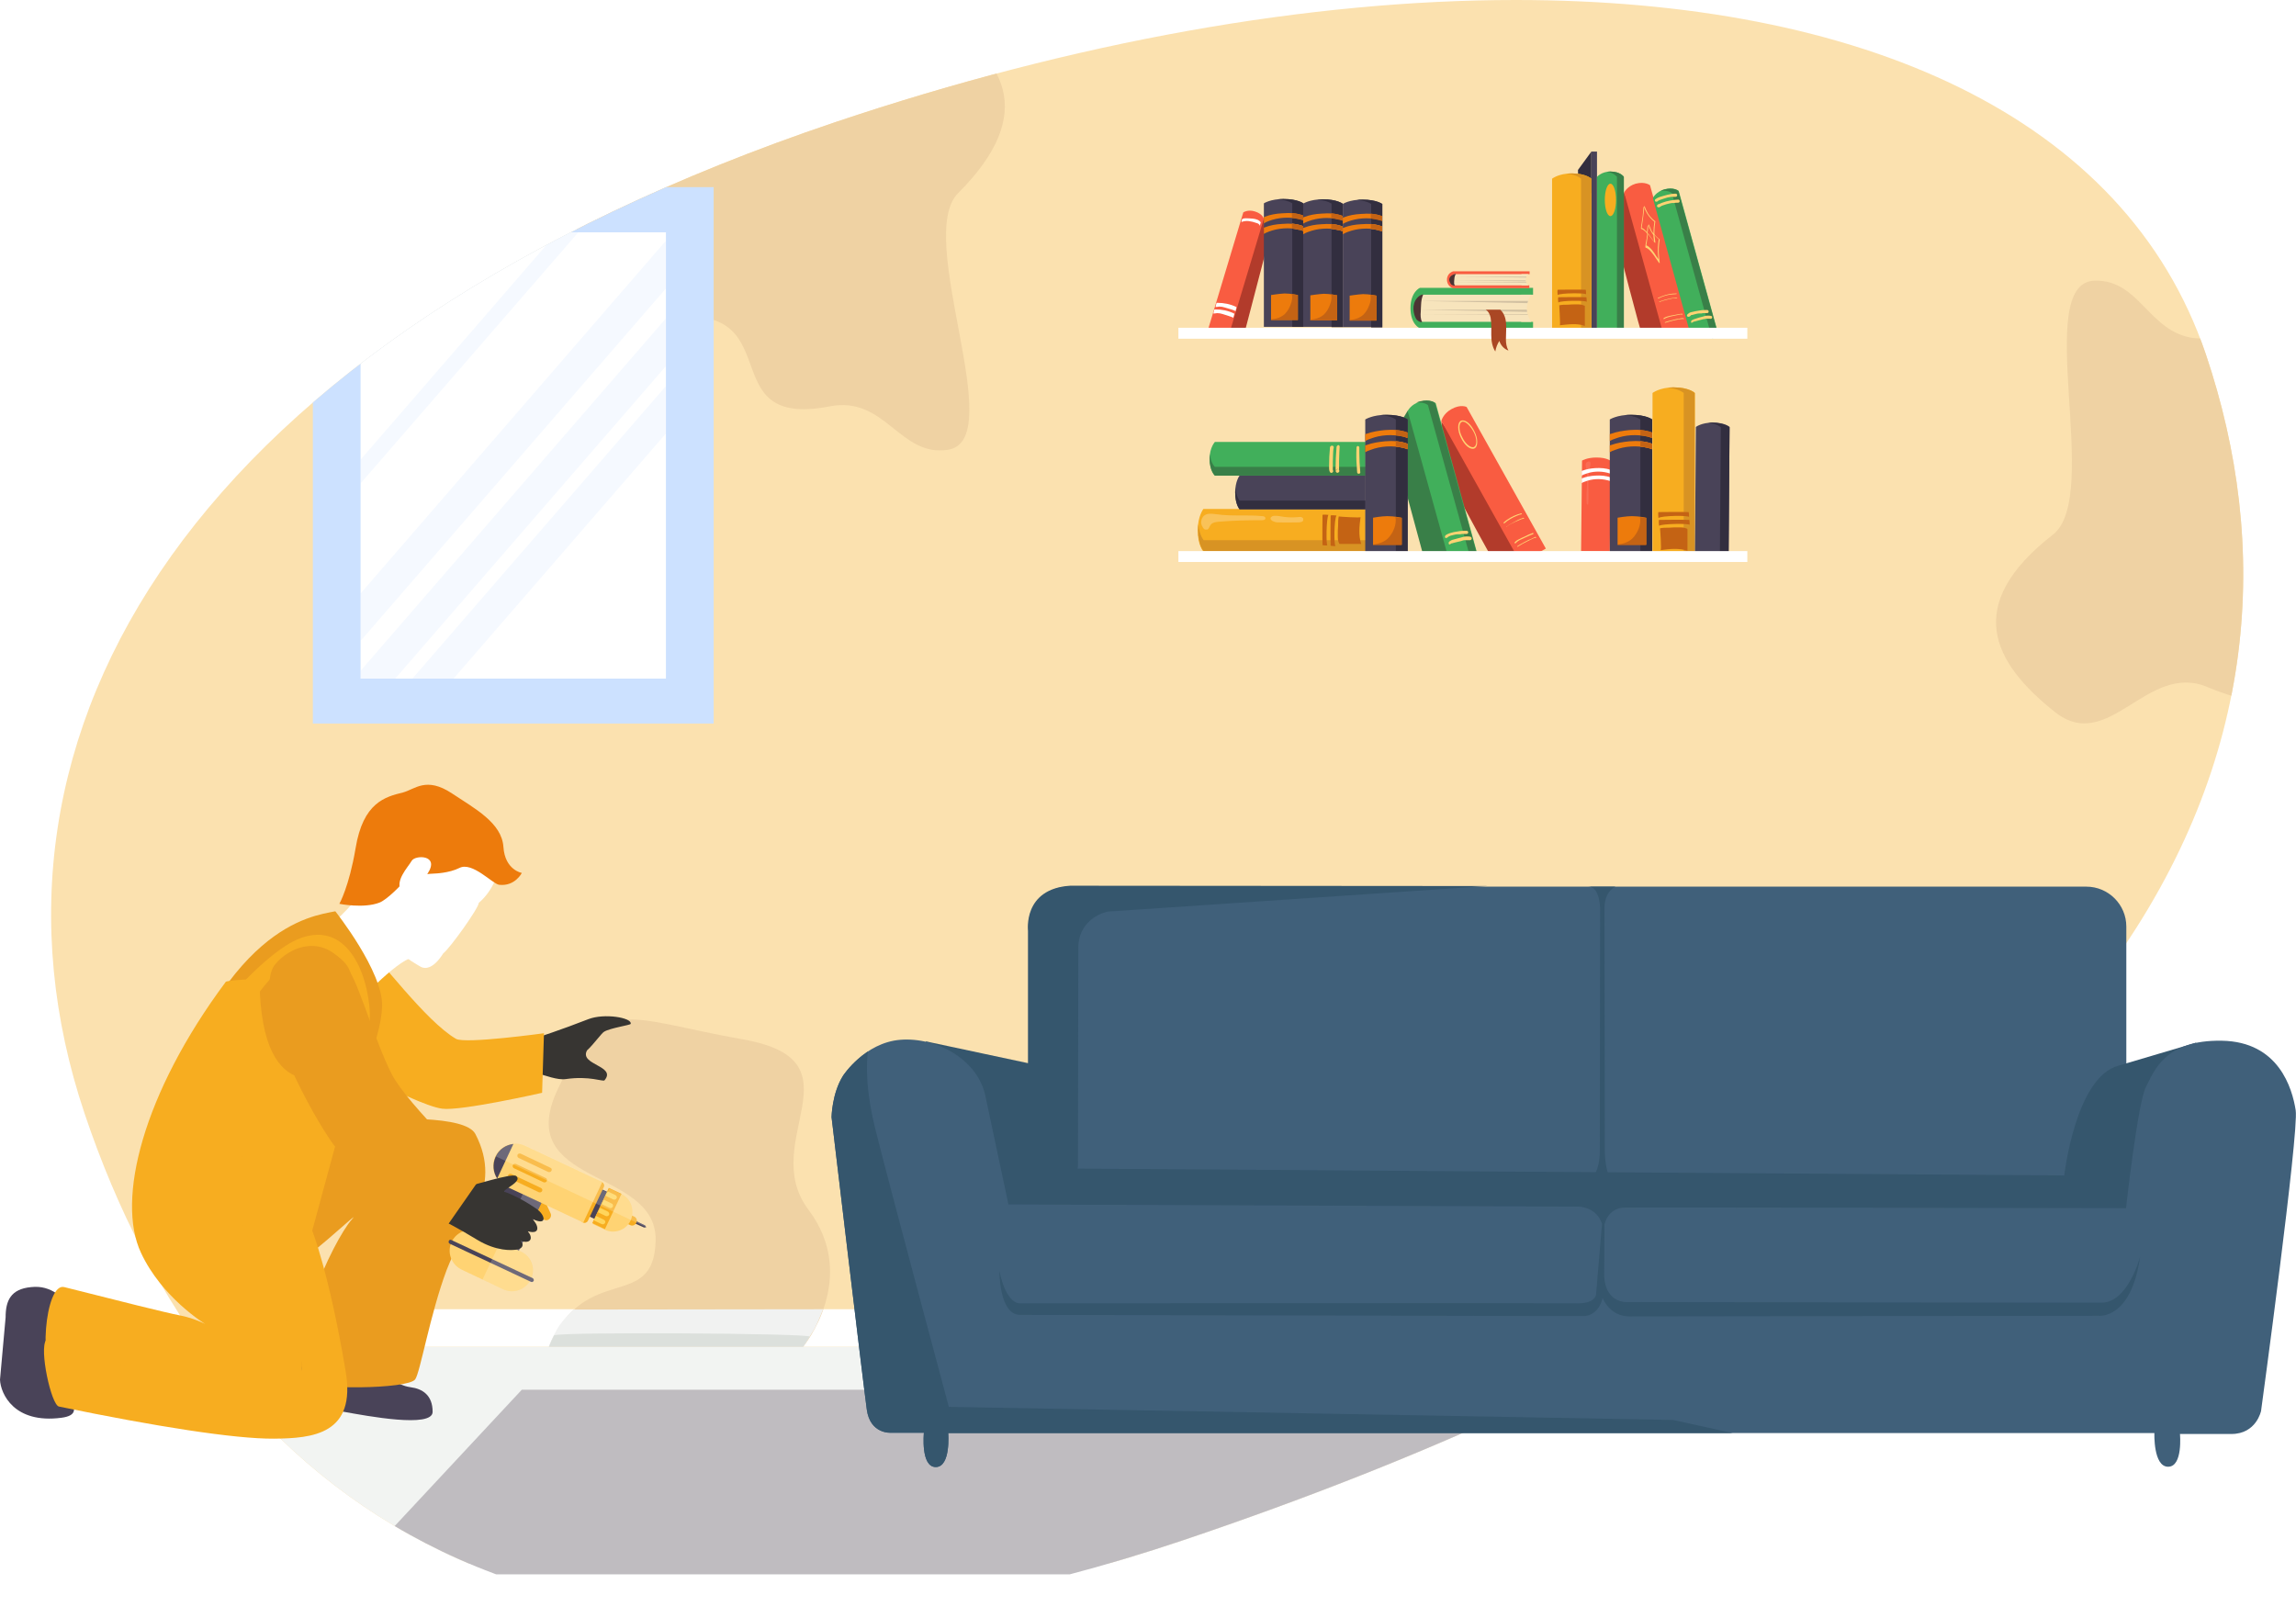 <?xml version="1.0" encoding="UTF-8"?> <svg xmlns="http://www.w3.org/2000/svg" xmlns:xlink="http://www.w3.org/1999/xlink" version="1.1" id="Calque_1" x="0px" y="0px" viewBox="0 0 736.1 518.9" style="enable-background:new 0 0 736.1 518.9;" xml:space="preserve"> <style type="text/css"> .st0{clip-path:url(#SVGID_00000036931286732784749000000013435164949150702518_);fill:#FBE1AF;} .st1{clip-path:url(#SVGID_00000036931286732784749000000013435164949150702518_);fill:#F2F4F2;} .st2{clip-path:url(#SVGID_00000036931286732784749000000013435164949150702518_);fill:#FFFFFF;} .st3{clip-path:url(#SVGID_00000036931286732784749000000013435164949150702518_);fill:#EFD2A3;} .st4{clip-path:url(#SVGID_00000036931286732784749000000013435164949150702518_);fill:#CCE1FF;} .st5{opacity:0.2;clip-path:url(#SVGID_00000036931286732784749000000013435164949150702518_);} .st6{clip-path:url(#SVGID_00000003080511364020069550000015424133437878373040_);fill:#CCE1FF;} .st7{clip-path:url(#SVGID_00000036931286732784749000000013435164949150702518_);fill:#F95C41;} .st8{opacity:0.1;clip-path:url(#SVGID_00000036931286732784749000000013435164949150702518_);} .st9{clip-path:url(#SVGID_00000017490337376857282960000007832025105693125526_);fill:#FFFFFF;} .st10{clip-path:url(#SVGID_00000036931286732784749000000013435164949150702518_);fill:#F7AD20;} .st11{clip-path:url(#SVGID_00000036931286732784749000000013435164949150702518_);fill:#D89323;} .st12{clip-path:url(#SVGID_00000036931286732784749000000013435164949150702518_);fill:#C46314;} .st13{clip-path:url(#SVGID_00000036931286732784749000000013435164949150702518_);fill:#494358;} .st14{clip-path:url(#SVGID_00000036931286732784749000000013435164949150702518_);fill:#322E3F;} .st15{clip-path:url(#SVGID_00000036931286732784749000000013435164949150702518_);fill:#ED7B0C;} .st16{clip-path:url(#SVGID_00000036931286732784749000000013435164949150702518_);fill:#AD8468;} .st17{clip-path:url(#SVGID_00000036931286732784749000000013435164949150702518_);fill:#B23B2B;} .st18{clip-path:url(#SVGID_00000036931286732784749000000013435164949150702518_);fill:#FFD373;} .st19{clip-path:url(#SVGID_00000036931286732784749000000013435164949150702518_);fill:#397F48;} .st20{clip-path:url(#SVGID_00000036931286732784749000000013435164949150702518_);fill:#41AF5B;} .st21{opacity:0.25;clip-path:url(#SVGID_00000036931286732784749000000013435164949150702518_);} .st22{clip-path:url(#SVGID_00000112624183320904027100000009115166726418171055_);fill:#FFFFFF;} .st23{clip-path:url(#SVGID_00000028292654068549631030000009708080409608120744_);fill:#FFFFFF;} .st24{clip-path:url(#SVGID_00000036931286732784749000000013435164949150702518_);fill:#BFBCC0;} .st25{clip-path:url(#SVGID_00000036931286732784749000000013435164949150702518_);fill:#F7E4BC;} .st26{clip-path:url(#SVGID_00000036931286732784749000000013435164949150702518_);fill:#D1C0A1;} .st27{clip-path:url(#SVGID_00000036931286732784749000000013435164949150702518_);fill:#4C3434;} .st28{clip-path:url(#SVGID_00000036931286732784749000000013435164949150702518_);fill:#C99E47;} .st29{clip-path:url(#SVGID_00000036931286732784749000000013435164949150702518_);fill:#AA4724;} .st30{clip-path:url(#SVGID_00000036931286732784749000000013435164949150702518_);fill:#F1F2F1;} .st31{clip-path:url(#SVGID_00000036931286732784749000000013435164949150702518_);fill:#DCE0DC;} .st32{fill:#F7AD20;} .st33{fill:#494358;} .st34{fill:#FFD373;} .st35{fill:#FFD55B;} .st36{opacity:0.2;} .st37{clip-path:url(#SVGID_00000031899214694551261660000018260146727561500344_);fill:#FFFFFF;} .st38{fill:#373532;} .st39{fill:#FFFFFF;} .st40{fill:#ED7B0C;} .st41{fill:#EA9C1F;} .st42{clip-path:url(#SVGID_00000170996112679147452900000010487484868085045179_);fill:#FFFFFF;} .st43{clip-path:url(#SVGID_00000026849298234943032240000011044309968516192424_);} .st44{fill-rule:evenodd;clip-rule:evenodd;fill:#40607A;} .st45{fill-rule:evenodd;clip-rule:evenodd;fill:#35566D;} .st46{clip-path:url(#SVGID_00000061447000974943087520000005060418380202136982_);fill-rule:evenodd;clip-rule:evenodd;fill:#35566D;} </style> <g> <g> <defs> <path id="SVGID_1_" d="M267.7,39.2C62.2,108.5-14.1,234.7,27.2,357.3C68.5,479.8,174,563.1,379.5,493.8 c313.7-105.8,369-257.7,327.7-380.2C681.3,37,596.3,0,485.9,0C419.8,0,344.7,13.3,267.7,39.2"></path> </defs> <clipPath id="SVGID_00000037679926247808476620000001773042088421125796_"> <use xlink:href="#SVGID_1_" style="overflow:visible;"></use> </clipPath> <rect x="7.6" y="-21.8" style="clip-path:url(#SVGID_00000037679926247808476620000001773042088421125796_);fill:#FBE1AF;" width="729.2" height="523.2"></rect> <rect x="7.6" y="431.8" style="clip-path:url(#SVGID_00000037679926247808476620000001773042088421125796_);fill:#F2F4F2;" width="700" height="69.6"></rect> <rect x="122.8" y="419.8" style="clip-path:url(#SVGID_00000037679926247808476620000001773042088421125796_);fill:#FFFFFF;" width="308.7" height="12"></rect> <path style="clip-path:url(#SVGID_00000037679926247808476620000001773042088421125796_);fill:#EFD2A3;" d="M252.1,19.4 c19.6,5.5,25.3-26.6,47.5-13.9c22.2,12.7,33.6,30.4,7.6,56.4C293,76,323.6,141,304,144.2c-15.6,2.5-20.1-17.4-38-13.9 c-39.3,7.6-10.8-35.5-54.5-27.9C167.8,110,175.4-2.1,252.1,19.4"></path> <path style="clip-path:url(#SVGID_00000037679926247808476620000001773042088421125796_);fill:#EFD2A3;" d="M707.7,220.3 c-19.4-8.2-31.6,21.7-48.9,8c-20-15.9-29.6-34.3-0.6-56.9c15.8-12.3-6.7-80.6,13.2-81.4c15.8-0.6,17.9,19.7,36,18.5 c39.9-2.7,6.3,36.5,50.7,34.3C802.4,140.7,781,251.2,707.7,220.3"></path> <rect x="100.3" y="60" style="clip-path:url(#SVGID_00000037679926247808476620000001773042088421125796_);fill:#CCE1FF;" width="128.5" height="172"></rect> <rect x="115.6" y="74.5" style="clip-path:url(#SVGID_00000037679926247808476620000001773042088421125796_);fill:#FFFFFF;" width="97.9" height="143.1"></rect> <g style="opacity:0.2;clip-path:url(#SVGID_00000037679926247808476620000001773042088421125796_);"> <g> <defs> <rect id="SVGID_00000178190458209987198440000006846658574415025062_" x="115.6" y="74.5" width="97.9" height="143.1"></rect> </defs> <clipPath id="SVGID_00000031901998754442895050000016773809558323281828_"> <use xlink:href="#SVGID_00000178190458209987198440000006846658574415025062_" style="overflow:visible;"></use> </clipPath> <polygon style="clip-path:url(#SVGID_00000031901998754442895050000016773809558323281828_);fill:#CCE1FF;" points="178.7,74.5 115.6,147.4 115.6,155 185.4,74.5 "></polygon> <polygon style="clip-path:url(#SVGID_00000031901998754442895050000016773809558323281828_);fill:#CCE1FF;" points=" 213.4,102.2 115.6,215.1 115.6,217.6 126.7,217.6 213.4,117.5 "></polygon> <polygon style="clip-path:url(#SVGID_00000031901998754442895050000016773809558323281828_);fill:#CCE1FF;" points=" 115.6,190.3 115.6,205.5 213.4,92.6 213.4,77.3 "></polygon> <polygon style="clip-path:url(#SVGID_00000031901998754442895050000016773809558323281828_);fill:#CCE1FF;" points=" 213.4,139.1 213.4,123.9 132.2,217.6 145.4,217.6 "></polygon> </g> </g> <path style="clip-path:url(#SVGID_00000037679926247808476620000001773042088421125796_);fill:#F95C41;" d="M516.1,176.8l-9.2-0.1 l0.3-29c0,0,1.6-1,4.6-1c3.4,0,4.6,1.1,4.6,1.1L516.1,176.8z"></path> <path style="clip-path:url(#SVGID_00000037679926247808476620000001773042088421125796_);fill:#FFFFFF;" d="M516.4,150.7 c-1.5-0.6-3.3-0.7-5-0.6c-1.4,0.1-2.7,0.3-4,0.8c-0.1,0-0.2,0.1-0.3,0.1l0,1.5c0.3-0.2,0.7-0.4,1.1-0.5c2.3-0.9,4.8-1,7.2-0.4 c0.3,0.1,0.7,0.2,1,0.3L516.4,150.7z"></path> <path style="clip-path:url(#SVGID_00000037679926247808476620000001773042088421125796_);fill:#FFFFFF;" d="M516.4,153.1 c-1.5-0.6-3.3-0.7-5-0.6c-1.4,0.1-2.7,0.3-4,0.8c-0.1,0-0.2,0.1-0.3,0.1l0,1.5c0.3-0.2,0.7-0.4,1.1-0.5c2.3-0.9,4.8-1,7.2-0.4 c0.3,0.1,0.7,0.2,1,0.3L516.4,153.1z"></path> <g style="opacity:0.1;clip-path:url(#SVGID_00000037679926247808476620000001773042088421125796_);"> <g> <defs> <rect id="SVGID_00000122705567323966105490000018311329123062525611_" x="508.3" y="148" width="1.5" height="13.9"></rect> </defs> <clipPath id="SVGID_00000031166553966139509170000015377228395007146143_"> <use xlink:href="#SVGID_00000122705567323966105490000018311329123062525611_" style="overflow:visible;"></use> </clipPath> <path style="clip-path:url(#SVGID_00000031166553966139509170000015377228395007146143_);fill:#FFFFFF;" d="M508.4,148.7 c-0.1,0.4,0,0.9,0.1,1.4c0.8,3.7-0.1,7.5,0.2,11.3c0,0.2,0.1,0.4,0.3,0.4c0.2,0,0.2-0.2,0.2-0.4c0.3-4-0.4-8,0.6-11.9 c0.1-0.4,0.3-1.3-0.2-1.5C509.1,147.8,508.5,148.3,508.4,148.7"></path> </g> </g> <path style="clip-path:url(#SVGID_00000037679926247808476620000001773042088421125796_);fill:#F7AD20;" d="M543.4,178h-13.6v-52 c0,0,2.3-1.8,6.8-1.8c5,0,6.8,1.8,6.8,1.8V178z"></path> <path style="clip-path:url(#SVGID_00000037679926247808476620000001773042088421125796_);fill:#D89323;" d="M536.5,124.2 c-0.6,0-1.2,0-1.7,0.1c3.6,0.4,5,1.7,5,1.7v52h3.5v-52C543.3,126,541.5,124.2,536.5,124.2"></path> <path style="clip-path:url(#SVGID_00000037679926247808476620000001773042088421125796_);fill:#C46314;" d="M541.5,165.8 c0-0.5,0-1.1-0.1-1.6c-2.2-0.1-9.7,0-9.7,0s-0.2,0.2,0,1.9C532.7,165.3,541.6,165.2,541.5,165.8"></path> <path style="clip-path:url(#SVGID_00000037679926247808476620000001773042088421125796_);fill:#C46314;" d="M541.7,168.3 c0-0.5,0-1.1-0.1-1.6c-2.2-0.1-9.7,0-9.7,0s-0.2,0.2,0,1.9C532.8,167.9,541.7,167.8,541.7,168.3"></path> <path style="clip-path:url(#SVGID_00000037679926247808476620000001773042088421125796_);fill:#C46314;" d="M532.4,176.4 c2.9-0.4,5.9-0.7,8.6,0.2c0-2.2,0-4.5,0-6.7c0-0.1,0-0.1,0-0.2c0-0.1-0.1-0.1-0.2-0.2c-0.8-0.4-1.7-0.4-2.6-0.4c-1,0-2,0-3.1,0.1 c-0.9,0-2.1,0-2.9,0.2C532.3,170.1,532.7,176.3,532.4,176.4"></path> <path style="clip-path:url(#SVGID_00000037679926247808476620000001773042088421125796_);fill:#494358;" d="M554.2,177.4 l-10.8-0.1l0.3-40.4c0,0,1.8-1.4,5.4-1.4c4,0,5.4,1.4,5.4,1.4L554.2,177.4z"></path> <path style="clip-path:url(#SVGID_00000037679926247808476620000001773042088421125796_);fill:#322E3F;" d="M549,135.5 c-0.5,0-0.9,0-1.3,0.1c2.9,0.3,4,1.4,4,1.4l-0.3,40.4l2.8,0l0.3-40.4C554.5,137,553,135.6,549,135.5"></path> <path style="clip-path:url(#SVGID_00000037679926247808476620000001773042088421125796_);fill:#494358;" d="M529.7,177h-13.6 v-42.5c0,0,2.3-1.5,6.8-1.5c5,0,6.8,1.5,6.8,1.5V177z"></path> <path style="clip-path:url(#SVGID_00000037679926247808476620000001773042088421125796_);fill:#322E3F;" d="M522.9,133 c-0.7,0-1.3,0-1.8,0.1c3.5,0.3,4.8,1.4,4.8,1.4V177h3.8v-42.5C529.7,134.5,527.9,133,522.9,133"></path> <path style="clip-path:url(#SVGID_00000037679926247808476620000001773042088421125796_);fill:#ED7B0C;" d="M529.7,138.7 c-2.3-0.9-4.9-1-7.3-0.8c-2,0.2-4,0.5-5.9,1.2c-0.1,0-0.3,0.1-0.4,0.1v2.2c0.5-0.3,1-0.5,1.6-0.7c3.3-1.3,7.1-1.5,10.5-0.7 c0.5,0.1,1,0.3,1.4,0.5V138.7z"></path> <path style="clip-path:url(#SVGID_00000037679926247808476620000001773042088421125796_);fill:#C46314;" d="M529.7,140.4v-1.7 c-1.2-0.5-2.5-0.7-3.8-0.8v1.7c0.8,0.1,1.6,0.2,2.4,0.4C528.7,140.1,529.2,140.2,529.7,140.4"></path> <path style="clip-path:url(#SVGID_00000037679926247808476620000001773042088421125796_);fill:#AD8468;" d="M529.7,144v-1.7 c-1.2-0.5-2.5-0.7-3.8-0.8v1.7c0.8,0.1,1.6,0.2,2.4,0.4C528.7,143.7,529.2,143.8,529.7,144"></path> <path style="clip-path:url(#SVGID_00000037679926247808476620000001773042088421125796_);fill:#ED7B0C;" d="M529.7,142.3 c-2.3-0.9-4.9-1-7.3-0.8c-2,0.2-4,0.5-5.9,1.2c-0.1,0-0.3,0.1-0.4,0.1v2.2c0.5-0.3,1-0.5,1.6-0.7c3.3-1.3,7.1-1.5,10.5-0.7 c0.5,0.1,1,0.3,1.4,0.5V142.3z"></path> <path style="clip-path:url(#SVGID_00000037679926247808476620000001773042088421125796_);fill:#C46314;" d="M529.7,144v-1.7 c-1.2-0.5-2.5-0.7-3.8-0.8v1.7c0.8,0.1,1.6,0.2,2.4,0.4C528.7,143.7,529.2,143.8,529.7,144"></path> <path style="clip-path:url(#SVGID_00000037679926247808476620000001773042088421125796_);fill:#ED7B0C;" d="M527.8,174.6h-9.2V166 c0,0,2.7-0.5,4.6-0.5c2.2,0,4.6,0.5,4.6,0.5V174.6z"></path> <path style="clip-path:url(#SVGID_00000037679926247808476620000001773042088421125796_);fill:#C46314;" d="M527.8,166.1 c0,0-0.9-0.2-2-0.3c0,0,0,0.1,0,0.1c0.2,1.2,0,2.4-0.4,3.5c-0.2,0.6-0.5,1.2-0.9,1.8c-0.3,0.5-0.7,1-1.2,1.5 c-1.3,1.2-3,1.7-4.7,1.9v0.2h9.2V166.1z"></path> <path style="clip-path:url(#SVGID_00000037679926247808476620000001773042088421125796_);fill:#B23B2B;" d="M462.1,135.1l1.2,16.2 c0,0,10.3,19.3,14.7,27.1c1.1,2,14.1-0.1,14.1-0.1L462.1,135.1z"></path> <path style="clip-path:url(#SVGID_00000037679926247808476620000001773042088421125796_);fill:#F95C41;" d="M495.6,175.9l-5,2.8 l-4.2-0.2l-24.3-43.5c0,0,0.5-2.3,3.2-3.8c3-1.7,4.9-0.7,4.9-0.7L495.6,175.9z"></path> <path style="clip-path:url(#SVGID_00000037679926247808476620000001773042088421125796_);fill:#FFD373;" d="M482.3,167.8 c1.2-1.1,2.7-1.9,4.2-2.5c0.4-0.2,0.9-0.3,1.3-0.4c0.2,0,0.1-0.3-0.1-0.3c-1.6,0.4-3.2,1.1-4.6,2.1c-0.4,0.3-0.8,0.6-1.1,0.9 C482,167.7,482.2,167.9,482.3,167.8"></path> <path style="clip-path:url(#SVGID_00000037679926247808476620000001773042088421125796_);fill:#FFD373;" d="M483,168.9 c0.8-0.6,1.7-1.1,2.6-1.5c0.4-0.2,0.9-0.4,1.4-0.6c0.2-0.1,0.5-0.2,0.7-0.3c0.1,0,0.2-0.1,0.4-0.1c0,0,0.3-0.1,0.3-0.1 c0.1,0.1,0.3-0.1,0.2-0.2c-0.1-0.1-0.3-0.1-0.4,0c-0.2,0.1-0.4,0.2-0.6,0.2c-0.4,0.2-0.8,0.3-1.1,0.5c-0.8,0.4-1.5,0.8-2.2,1.2 c-0.4,0.2-0.8,0.5-1.2,0.8C482.8,168.7,482.9,169,483,168.9"></path> <path style="clip-path:url(#SVGID_00000037679926247808476620000001773042088421125796_);fill:#FFD373;" d="M485.9,174.2 c0.5-0.6,1.2-1,1.9-1.3c0.8-0.4,1.6-0.7,2.4-1.1c0.5-0.2,0.9-0.4,1.4-0.6c0-0.1-0.1-0.1-0.2-0.2c0,0.1-0.1,0.1-0.1,0.2 c-0.1,0.1,0.1,0.3,0.2,0.1c0-0.1,0.1-0.1,0.1-0.2c0.1-0.1,0-0.2-0.2-0.2c-0.9,0.3-1.7,0.7-2.5,1.1c-0.8,0.3-1.5,0.7-2.3,1.1 c-0.4,0.2-0.7,0.5-1.1,0.9C485.6,174.1,485.7,174.3,485.9,174.2"></path> <path style="clip-path:url(#SVGID_00000037679926247808476620000001773042088421125796_);fill:#FFD373;" d="M486.6,175.3 c0.9-0.6,1.8-1.1,2.8-1.6c0.5-0.2,1-0.5,1.4-0.7c0.2-0.1,0.5-0.2,0.7-0.3c0.1-0.1,0.2-0.1,0.4-0.2c0.1,0,0.2-0.1,0.4,0 c0.2,0.1,0.2-0.2,0.1-0.3c-0.2-0.1-0.4,0-0.5,0.1c-0.2,0.1-0.4,0.2-0.6,0.3c-0.4,0.2-0.8,0.4-1.2,0.5c-0.8,0.4-1.6,0.8-2.3,1.2 c-0.4,0.2-0.8,0.5-1.3,0.8C486.3,175.2,486.4,175.4,486.6,175.3"></path> <polygon style="clip-path:url(#SVGID_00000037679926247808476620000001773042088421125796_);fill:#397F48;" points="451.3,131.7 446.1,140.4 456.8,179.9 467.8,179.9 457.5,141.7 "></polygon> <path style="clip-path:url(#SVGID_00000037679926247808476620000001773042088421125796_);fill:#41AF5B;" d="M474.1,179.3l-9.8-0.6 l-13-46.9c0,0,1-2.2,4-3c3.3-0.9,5,0.5,5,0.5L474.1,179.3z"></path> <path style="clip-path:url(#SVGID_00000037679926247808476620000001773042088421125796_);fill:#397F48;" d="M455.2,128.7 c-0.4,0.1-0.8,0.2-1.1,0.4c2.5-0.3,3.7,0.8,3.7,0.8l13.9,50.1l2.3-0.6l-13.9-50.1C460.2,129.2,458.5,127.8,455.2,128.7"></path> <path style="clip-path:url(#SVGID_00000037679926247808476620000001773042088421125796_);fill:#FFD373;" d="M464.1,172.3 C464.1,172.3,464.2,172.2,464.1,172.3c0.1-0.1,0.2-0.2,0.1-0.1c0.1-0.1,0.2-0.1,0.3-0.2c0.1,0,0.2-0.1,0.2-0.1c-0.1,0,0,0,0.1,0 c0,0,0.1,0,0.1-0.1c0.4-0.1,0.8-0.2,1.2-0.3c0.4-0.1,0.9-0.2,1.3-0.2c0,0,0.1,0,0.1,0c0,0-0.1,0,0,0c0.1,0,0.1,0,0.2,0 c0.1,0,0.2,0,0.3,0c0.2,0,0.4,0,0.7-0.1c0.5,0,1,0,1.5,0c0.3,0,0.5-0.2,0.5-0.5c0-0.3-0.2-0.5-0.5-0.5c-0.9,0-1.9,0-2.8,0.2 c-0.9,0.1-1.8,0.3-2.7,0.6c-0.5,0.2-1,0.4-1.3,0.7c-0.2,0.2-0.2,0.6,0,0.8C463.6,172.5,463.9,172.5,464.1,172.3"></path> <path style="clip-path:url(#SVGID_00000037679926247808476620000001773042088421125796_);fill:#FFD373;" d="M464.9,174.5 c0.2-0.1,0.3-0.2,0.5-0.3c0.1,0,0,0,0,0c0,0,0,0,0.1,0c0,0,0.1,0,0.1,0c0.1,0,0.2-0.1,0.3-0.1c0.4-0.1,0.8-0.2,1.2-0.3 c0.4-0.1,0.8-0.2,1.3-0.3c0.2-0.1,0.4-0.1,0.6-0.2c0.1,0,0.2,0,0.3-0.1c0,0,0.1,0,0.2,0c0,0,0,0,0.1,0c0,0,0.1,0,0.1,0 c-0.1,0,0,0,0,0c0,0,0.1,0,0.1,0c0.1,0,0.1,0,0.2,0c0.1,0,0.2,0,0.4,0c0.1,0,0.2,0,0.4,0c0,0,0.1,0,0.1,0c-0.1,0,0,0,0,0 c0.1,0,0.1,0,0.2,0c0.3,0.1,0.6-0.1,0.7-0.4c0.1-0.3-0.1-0.6-0.4-0.7c-0.9-0.2-1.9-0.1-2.8,0.2c-0.9,0.2-1.7,0.5-2.6,0.7 c-0.5,0.1-0.9,0.3-1.3,0.6c-0.2,0.2-0.4,0.5-0.2,0.7C464.4,174.5,464.7,174.7,464.9,174.5"></path> <path style="clip-path:url(#SVGID_00000037679926247808476620000001773042088421125796_);fill:#F7AD20;" d="M437.8,176.8v-13.6 h-52c0,0-1.8,2.3-1.8,6.8c0,5,1.8,6.8,1.8,6.8H437.8z"></path> <path style="clip-path:url(#SVGID_00000037679926247808476620000001773042088421125796_);fill:#D89323;" d="M384.1,169.9 c0-0.6,0-1.2,0.1-1.7c0.4,3.6,1.7,5,1.7,5h52v3.5h-52C385.9,176.7,384.1,174.9,384.1,169.9"></path> <path style="clip-path:url(#SVGID_00000037679926247808476620000001773042088421125796_);fill:#C46314;" d="M425.6,174.9 c-0.5,0-1.1,0-1.6-0.1c-0.1-2.2,0-9.7,0-9.7s0.2-0.2,1.9,0C425.2,166.1,425.1,175,425.6,174.9"></path> <path style="clip-path:url(#SVGID_00000037679926247808476620000001773042088421125796_);fill:#C46314;" d="M428.2,175.1 c-0.5,0-1.1,0-1.6-0.1c-0.1-2.2,0-9.7,0-9.7s0.2-0.2,1.9,0C427.7,166.2,427.6,175.1,428.2,175.1"></path> <path style="clip-path:url(#SVGID_00000037679926247808476620000001773042088421125796_);fill:#C46314;" d="M436.2,165.8 c-0.4,2.9-0.7,5.9,0.2,8.6c-2.2,0-4.5,0-6.7,0c-0.1,0-0.1,0-0.2,0c-0.1,0-0.1-0.1-0.2-0.2c-0.4-0.8-0.4-1.7-0.4-2.6 c0-1,0-2,0.1-3.1c0-0.9,0-2.1,0.2-2.9C429.9,165.7,436.2,166.1,436.2,165.8"></path> <g style="opacity:0.25;clip-path:url(#SVGID_00000037679926247808476620000001773042088421125796_);"> <g> <defs> <rect id="SVGID_00000105386546797882551270000006815366782249172145_" x="385.1" y="164.7" width="20.7" height="5.1"></rect> </defs> <clipPath id="SVGID_00000125592188514080570800000003611255170668784517_"> <use xlink:href="#SVGID_00000105386546797882551270000006815366782249172145_" style="overflow:visible;"></use> </clipPath> <path style="clip-path:url(#SVGID_00000125592188514080570800000003611255170668784517_);fill:#FFFFFF;" d="M386.6,165 c1.1-0.5,2.4-0.2,3.5-0.1c4.8,0.7,9.7,0.1,14.6,0.6c0.5,0,1,0.2,1,0.7c0,0.5-0.7,0.6-1.1,0.6c-4.7,0-9.3,0.1-14,0.5 c-0.9,0.1-1.8,0.2-2.4,0.9c-0.5,0.6-0.6,1.6-1.4,1.7c-0.9,0.1-1.6-1.4-1.7-2.1C385,166.6,385.6,165.4,386.6,165"></path> </g> </g> <g style="opacity:0.25;clip-path:url(#SVGID_00000037679926247808476620000001773042088421125796_);"> <g> <defs> <rect id="SVGID_00000059303996568428954340000009828192139750961073_" x="407.3" y="165.4" width="10.5" height="2.2"></rect> </defs> <clipPath id="SVGID_00000155128962507159912190000017299274796718227859_"> <use xlink:href="#SVGID_00000059303996568428954340000009828192139750961073_" style="overflow:visible;"></use> </clipPath> <path style="clip-path:url(#SVGID_00000155128962507159912190000017299274796718227859_);fill:#FFFFFF;" d="M407.8,165.6 c0.7-0.4,1.6-0.2,2.4-0.1c2,0.4,4,0.5,6,0.3c0.3,0,0.7-0.1,1,0c0.3,0.1,0.6,0.3,0.7,0.7c0,0.3-0.2,0.7-0.5,0.8 c-0.3,0.1-0.7,0.2-1,0.2c-2.1,0-4.3,0.1-6.4,0c-0.5,0-1,0-1.4-0.2C407.7,167.1,406.7,166.2,407.8,165.6"></path> </g> </g> <path style="clip-path:url(#SVGID_00000037679926247808476620000001773042088421125796_);fill:#494358;" d="M437.8,163.3v-10.8 h-40.4c0,0-1.4,1.8-1.4,5.4c0,4,1.4,5.4,1.4,5.4H437.8z"></path> <path style="clip-path:url(#SVGID_00000037679926247808476620000001773042088421125796_);fill:#322E3F;" d="M396,157.8 c0-0.5,0-0.9,0.1-1.3c0.3,2.9,1.3,4,1.3,4h40.4v2.8h-40.4C397.4,163.2,396,161.8,396,157.8"></path> <path style="clip-path:url(#SVGID_00000037679926247808476620000001773042088421125796_);fill:#41AF5B;" d="M437.8,152.5v-10.8 h-48.3c0,0-1.7,1.8-1.7,5.4c0,4,1.7,5.4,1.7,5.4H437.8z"></path> <path style="clip-path:url(#SVGID_00000037679926247808476620000001773042088421125796_);fill:#397F48;" d="M387.8,147 c0-0.5,0-0.9,0.1-1.3c0.3,2.9,1.6,4,1.6,4h48.3v2.8h-48.3C389.5,152.5,387.8,151,387.8,147"></path> <path style="clip-path:url(#SVGID_00000037679926247808476620000001773042088421125796_);fill:#494358;" d="M451.3,177h-13.6 v-42.5c0,0,2.3-1.5,6.8-1.5c5,0,6.8,1.5,6.8,1.5V177z"></path> <path style="clip-path:url(#SVGID_00000037679926247808476620000001773042088421125796_);fill:#322E3F;" d="M444.5,133 c-0.7,0-1.3,0-1.8,0.1c3.5,0.3,4.8,1.4,4.8,1.4V177h3.8v-42.5C451.3,134.5,449.5,133,444.5,133"></path> <path style="clip-path:url(#SVGID_00000037679926247808476620000001773042088421125796_);fill:#ED7B0C;" d="M451.3,138.7 c-2.3-0.9-4.9-1-7.3-0.8c-2,0.2-4,0.5-5.9,1.2c-0.1,0-0.3,0.1-0.4,0.1v2.2c0.5-0.3,1-0.5,1.6-0.7c3.3-1.3,7.1-1.5,10.5-0.7 c0.5,0.1,1,0.3,1.4,0.5V138.7z"></path> <path style="clip-path:url(#SVGID_00000037679926247808476620000001773042088421125796_);fill:#C46314;" d="M451.3,140.4v-1.7 c-1.2-0.5-2.5-0.7-3.8-0.8v1.7c0.8,0.1,1.6,0.2,2.4,0.4C450.3,140.1,450.8,140.2,451.3,140.4"></path> <path style="clip-path:url(#SVGID_00000037679926247808476620000001773042088421125796_);fill:#AD8468;" d="M451.3,144v-1.7 c-1.2-0.5-2.5-0.7-3.8-0.8v1.7c0.8,0.1,1.6,0.2,2.4,0.4C450.3,143.7,450.8,143.8,451.3,144"></path> <path style="clip-path:url(#SVGID_00000037679926247808476620000001773042088421125796_);fill:#ED7B0C;" d="M451.3,142.3 c-2.3-0.9-4.9-1-7.3-0.8c-2,0.2-4,0.5-5.9,1.2c-0.1,0-0.3,0.1-0.4,0.1v2.2c0.5-0.3,1-0.5,1.6-0.7c3.3-1.3,7.1-1.5,10.5-0.7 c0.5,0.1,1,0.3,1.4,0.5V142.3z"></path> <path style="clip-path:url(#SVGID_00000037679926247808476620000001773042088421125796_);fill:#C46314;" d="M451.3,144v-1.7 c-1.2-0.5-2.5-0.7-3.8-0.8v1.7c0.8,0.1,1.6,0.2,2.4,0.4C450.3,143.7,450.8,143.8,451.3,144"></path> <path style="clip-path:url(#SVGID_00000037679926247808476620000001773042088421125796_);fill:#ED7B0C;" d="M449.4,174.6h-9.2V166 c0,0,2.7-0.5,4.6-0.5c2.2,0,4.6,0.5,4.6,0.5V174.6z"></path> <path style="clip-path:url(#SVGID_00000037679926247808476620000001773042088421125796_);fill:#C46314;" d="M449.4,166.1 c0,0-0.9-0.2-2-0.3c0,0,0,0.1,0,0.1c0.2,1.2,0,2.4-0.4,3.5c-0.2,0.6-0.5,1.2-0.9,1.8c-0.3,0.5-0.7,1-1.2,1.5 c-1.3,1.2-3,1.7-4.7,1.9v0.2h9.2V166.1z"></path> <path style="clip-path:url(#SVGID_00000037679926247808476620000001773042088421125796_);fill:#FFD373;" d="M426.4,143.4 c-0.2,2-0.3,4.1-0.3,6.2c0,0.6,0,1.1,0.2,1.6c0.1,0.3,0.4,0.5,0.7,0.4c0.3-0.1,0.5-0.4,0.4-0.7c0-0.1-0.1-0.2-0.1-0.3 c0-0.1,0-0.1,0-0.2c0,0,0,0,0-0.1c0-0.1,0,0.1,0,0c0-0.2,0-0.5,0-0.7c0-0.5,0-1,0-1.5c0-1,0.1-2,0.1-3c0-0.6,0.1-1.2,0.2-1.7 c0-0.3-0.3-0.5-0.5-0.5C426.7,142.9,426.5,143.1,426.4,143.4"></path> <path style="clip-path:url(#SVGID_00000037679926247808476620000001773042088421125796_);fill:#FFD373;" d="M428.5,143.4 c-0.2,2.3-0.3,4.6-0.3,6.8c0,0.2,0,0.3,0,0.5c0,0.2,0,0.4,0.1,0.6c0.2,0.3,0.5,0.4,0.8,0.2c0.3-0.2,0.4-0.5,0.2-0.8 c-0.1-0.2-0.5-0.3-0.7-0.2c-0.2,0.2-0.3,0.5-0.2,0.7c0,0,0,0,0,0c0-0.1,0-0.3-0.1-0.4c0,0,0-0.1,0-0.1c0.1-0.1,0.1-0.1,0.2-0.2 c0,0,0,0,0,0c0.1,0,0.2,0,0.3-0.1c0,0,0,0,0,0c0.1,0,0.2,0,0.3,0.1c0,0,0,0,0,0c0.1,0.1,0.1,0.1,0.2,0.2c0,0,0,0.3,0,0.1 c0,0,0-0.1,0-0.1c0-0.1,0-0.1,0-0.2c0-0.1,0-0.2,0-0.4c0-0.2,0-0.5,0-0.7c0-0.5,0-1,0-1.5c0-1,0.1-2,0.1-3c0-0.6,0.1-1.1,0.1-1.7 c0-0.3-0.3-0.5-0.5-0.5C428.7,142.9,428.5,143.1,428.5,143.4"></path> <path style="clip-path:url(#SVGID_00000037679926247808476620000001773042088421125796_);fill:#FFD373;" d="M434.9,143.5 c-0.1,2.1-0.1,4.1,0.1,6.2c0,0.6,0.1,1.2,0.1,1.7c0,0.3,0.2,0.5,0.5,0.5c0.3,0,0.6-0.2,0.5-0.5c-0.2-2.1-0.3-4.1-0.3-6.2 c0-0.6,0-1.2,0-1.7c0-0.3-0.3-0.5-0.5-0.5C435.2,143,434.9,143.2,434.9,143.5"></path> <path style="clip-path:url(#SVGID_00000037679926247808476620000001773042088421125796_);fill:#FFD373;" d="M472.1,143.9 c-1.2,0-2.7-1.4-3.7-3.5c-0.6-1.2-0.9-2.3-0.9-3.4c0-1.1,0.3-1.8,0.9-2.1c0.2-0.1,0.4-0.1,0.6-0.1c1.2,0,2.7,1.4,3.7,3.5 c0.6,1.2,0.9,2.3,0.9,3.4c0,1.1-0.3,1.8-0.9,2.1C472.6,143.9,472.4,143.9,472.1,143.9 M469,135.2c-0.1,0-0.3,0-0.4,0.1 c-0.4,0.2-0.7,0.8-0.7,1.7c0,1,0.3,2.1,0.9,3.2c0.9,1.9,2.3,3.2,3.4,3.2c0.1,0,0.3,0,0.4-0.1c0.4-0.2,0.7-0.8,0.7-1.7 c0-1-0.3-2.1-0.9-3.2C471.4,136.6,470,135.2,469,135.2"></path> <rect x="377.8" y="176.7" style="clip-path:url(#SVGID_00000037679926247808476620000001773042088421125796_);fill:#FFFFFF;" width="182.4" height="3.5"></rect> <polygon style="clip-path:url(#SVGID_00000037679926247808476620000001773042088421125796_);fill:#BFBCC0;" points="534.1,445.6 469.4,445.6 267.9,445.6 167.3,445.6 112.1,504.8 478.2,504.8 573.2,504.8 "></polygon> <polygon style="clip-path:url(#SVGID_00000037679926247808476620000001773042088421125796_);fill:#322E3F;" points="510.2,48.6 505.9,54.5 506,59.7 510.2,62 "></polygon> <rect x="510.2" y="48.6" style="clip-path:url(#SVGID_00000037679926247808476620000001773042088421125796_);fill:#494358;" width="1.8" height="59.1"></rect> <path style="clip-path:url(#SVGID_00000037679926247808476620000001773042088421125796_);fill:#F7AD20;" d="M510.2,105.7h-12.6 V57.3c0,0,2.1-1.7,6.3-1.7c4.6,0,6.3,1.7,6.3,1.7V105.7z"></path> <path style="clip-path:url(#SVGID_00000037679926247808476620000001773042088421125796_);fill:#D89323;" d="M503.9,55.6 c-0.6,0-1.1,0-1.6,0.1c3.3,0.3,4.6,1.6,4.6,1.6v48.4h3.3V57.3C510.2,57.3,508.5,55.6,503.9,55.6"></path> <path style="clip-path:url(#SVGID_00000037679926247808476620000001773042088421125796_);fill:#C46314;" d="M508.5,94.4 c0-0.5,0-1-0.1-1.5c-2.1-0.1-9,0-9,0s-0.2,0.2,0,1.7C500.3,93.9,508.6,93.9,508.5,94.4"></path> <path style="clip-path:url(#SVGID_00000037679926247808476620000001773042088421125796_);fill:#C46314;" d="M508.7,96.8 c0-0.5,0-1-0.1-1.5c-2.1-0.1-9,0-9,0s-0.2,0.2,0,1.7C500.4,96.3,508.7,96.3,508.7,96.8"></path> <path style="clip-path:url(#SVGID_00000037679926247808476620000001773042088421125796_);fill:#C46314;" d="M500.1,104.3 c2.7-0.3,5.5-0.7,8,0.2c0-2.1,0-4.1,0-6.2c0-0.1,0-0.1,0-0.2c0-0.1-0.1-0.1-0.2-0.1c-0.7-0.4-1.6-0.4-2.4-0.4c-1,0-1.9,0-2.9,0.1 c-0.8,0-1.9,0-2.7,0.2C499.9,98.4,500.3,104.2,500.1,104.3"></path> <path style="clip-path:url(#SVGID_00000037679926247808476620000001773042088421125796_);fill:#B23B2B;" d="M520.7,61.6l-2.5,14.9 c0,0,8,31.2,8.4,31.2c0.4,0,11.8-0.4,11.8-0.4L520.7,61.6z"></path> <path style="clip-path:url(#SVGID_00000037679926247808476620000001773042088421125796_);fill:#F95C41;" d="M541.9,106l-8.3,2.3 l-12.9-46.6c0,0,1-2,3.7-2.8c3-0.8,4.6,0.5,4.6,0.5L541.9,106z"></path> <path style="clip-path:url(#SVGID_00000037679926247808476620000001773042088421125796_);fill:#41AF5B;" d="M551.1,107.9l-9.3-1.3 l-11.9-43.1c0,0,1-2,3.7-2.8c3-0.8,4.6,0.5,4.6,0.5L551.1,107.9z"></path> <path style="clip-path:url(#SVGID_00000037679926247808476620000001773042088421125796_);fill:#397F48;" d="M533.5,60.8 c-0.4,0.1-0.7,0.2-1,0.4c2.3-0.3,3.5,0.7,3.5,0.7l12.9,46.6l2.1-0.6l-12.9-46.6C538.1,61.2,536.6,59.9,533.5,60.8"></path> <polygon style="clip-path:url(#SVGID_00000037679926247808476620000001773042088421125796_);fill:#B23B2B;" points="405.2,70.2 406.1,79.5 399.1,106.3 391.8,106.3 404,70 "></polygon> <path style="clip-path:url(#SVGID_00000037679926247808476620000001773042088421125796_);fill:#F95C41;" d="M393.8,108l-6.6-2 l11.4-37.9c0,0,1.5-1,3.7-0.3c2.4,0.7,2.9,2.3,2.9,2.3L393.8,108z"></path> <path style="clip-path:url(#SVGID_00000037679926247808476620000001773042088421125796_);fill:#494358;" d="M417.8,104.8h-12.6 V65.2c0,0,2.1-1.4,6.3-1.4c4.6,0,6.3,1.4,6.3,1.4V104.8z"></path> <path style="clip-path:url(#SVGID_00000037679926247808476620000001773042088421125796_);fill:#322E3F;" d="M411.5,63.8 c-0.6,0-1.2,0-1.7,0.1c3.2,0.3,4.5,1.3,4.5,1.3v39.6h3.6V65.2C417.8,65.2,416.1,63.8,411.5,63.8"></path> <path style="clip-path:url(#SVGID_00000037679926247808476620000001773042088421125796_);fill:#ED7B0C;" d="M417.8,69.1 c-2.1-0.8-4.5-0.9-6.8-0.7c-1.9,0.1-3.7,0.4-5.5,1.1c-0.1,0-0.2,0.1-0.3,0.1v2c0.5-0.3,1-0.5,1.5-0.7c3.1-1.2,6.6-1.4,9.8-0.7 c0.4,0.1,0.9,0.2,1.3,0.4V69.1z"></path> <path style="clip-path:url(#SVGID_00000037679926247808476620000001773042088421125796_);fill:#C46314;" d="M417.8,70.7v-1.6 c-1.1-0.4-2.3-0.7-3.6-0.8v1.6c0.8,0.1,1.5,0.2,2.2,0.4C416.9,70.4,417.4,70.5,417.8,70.7"></path> <path style="clip-path:url(#SVGID_00000037679926247808476620000001773042088421125796_);fill:#AD8468;" d="M417.8,74.1v-1.6 c-1.1-0.4-2.3-0.7-3.6-0.8v1.6c0.8,0.1,1.5,0.2,2.2,0.4C416.9,73.7,417.4,73.9,417.8,74.1"></path> <path style="clip-path:url(#SVGID_00000037679926247808476620000001773042088421125796_);fill:#ED7B0C;" d="M417.8,72.5 c-2.1-0.8-4.5-0.9-6.8-0.7c-1.9,0.1-3.7,0.4-5.5,1.1c-0.1,0-0.2,0.1-0.3,0.1v2c0.5-0.3,1-0.5,1.5-0.7c3.1-1.2,6.6-1.4,9.8-0.7 c0.4,0.1,0.9,0.2,1.3,0.4V72.5z"></path> <path style="clip-path:url(#SVGID_00000037679926247808476620000001773042088421125796_);fill:#C46314;" d="M417.8,74.1v-1.6 c-1.1-0.4-2.3-0.7-3.6-0.8v1.6c0.8,0.1,1.5,0.2,2.2,0.4C416.9,73.7,417.4,73.9,417.8,74.1"></path> <path style="clip-path:url(#SVGID_00000037679926247808476620000001773042088421125796_);fill:#ED7B0C;" d="M416.1,102.6h-8.6v-8 c0,0,2.5-0.4,4.3-0.5c2,0,4.3,0.5,4.3,0.5V102.6z"></path> <path style="clip-path:url(#SVGID_00000037679926247808476620000001773042088421125796_);fill:#C46314;" d="M416.1,94.6 c0,0-0.8-0.2-1.9-0.3c0,0,0,0.1,0,0.1c0.2,1.1,0,2.2-0.4,3.2c-0.2,0.6-0.5,1.2-0.8,1.7c-0.3,0.5-0.7,1-1.1,1.4 c-1.2,1.1-2.8,1.6-4.4,1.7v0.2h8.6V94.6z"></path> <path style="clip-path:url(#SVGID_00000037679926247808476620000001773042088421125796_);fill:#494358;" d="M430.4,104.8h-12.6 V65.3c0,0,2.1-1.4,6.3-1.4c4.6,0,6.3,1.4,6.3,1.4V104.8z"></path> <path style="clip-path:url(#SVGID_00000037679926247808476620000001773042088421125796_);fill:#322E3F;" d="M424.1,63.9 c-0.6,0-1.2,0-1.7,0.1c3.2,0.3,4.5,1.3,4.5,1.3v39.6h3.6V65.3C430.4,65.3,428.7,63.9,424.1,63.9"></path> <path style="clip-path:url(#SVGID_00000037679926247808476620000001773042088421125796_);fill:#ED7B0C;" d="M430.4,69.2 c-2.1-0.8-4.5-0.9-6.8-0.7c-1.9,0.1-3.7,0.4-5.5,1.1c-0.1,0-0.2,0.1-0.3,0.1v2c0.5-0.3,1-0.5,1.5-0.7c3.1-1.2,6.6-1.4,9.8-0.7 c0.4,0.1,0.9,0.2,1.3,0.4V69.2z"></path> <path style="clip-path:url(#SVGID_00000037679926247808476620000001773042088421125796_);fill:#C46314;" d="M430.4,70.8v-1.6 c-1.1-0.4-2.3-0.7-3.6-0.8V70c0.8,0.1,1.5,0.2,2.2,0.4C429.6,70.5,430,70.6,430.4,70.8"></path> <path style="clip-path:url(#SVGID_00000037679926247808476620000001773042088421125796_);fill:#AD8468;" d="M430.4,74.2v-1.6 c-1.1-0.4-2.3-0.7-3.6-0.8v1.6c0.8,0.1,1.5,0.2,2.2,0.4C429.5,73.8,430,74,430.4,74.2"></path> <path style="clip-path:url(#SVGID_00000037679926247808476620000001773042088421125796_);fill:#ED7B0C;" d="M430.4,72.6 c-2.1-0.8-4.5-0.9-6.8-0.7c-1.9,0.1-3.7,0.4-5.5,1.1c-0.1,0-0.2,0.1-0.3,0.1v2c0.5-0.3,1-0.5,1.5-0.7c3.1-1.2,6.6-1.4,9.8-0.7 c0.4,0.1,0.9,0.2,1.3,0.4V72.6z"></path> <path style="clip-path:url(#SVGID_00000037679926247808476620000001773042088421125796_);fill:#C46314;" d="M430.4,74.2v-1.6 c-1.1-0.4-2.3-0.7-3.6-0.8v1.6c0.8,0.1,1.5,0.2,2.2,0.4C429.5,73.8,430,74,430.4,74.2"></path> <path style="clip-path:url(#SVGID_00000037679926247808476620000001773042088421125796_);fill:#ED7B0C;" d="M428.7,102.7h-8.6v-8 c0,0,2.5-0.4,4.3-0.5c2,0,4.3,0.5,4.3,0.5V102.7z"></path> <path style="clip-path:url(#SVGID_00000037679926247808476620000001773042088421125796_);fill:#C46314;" d="M428.7,94.7 c0,0-0.8-0.2-1.9-0.3c0,0,0,0.1,0,0.1c0.2,1.1,0,2.2-0.4,3.2c-0.2,0.6-0.5,1.2-0.8,1.7c-0.3,0.5-0.7,1-1.1,1.4 c-1.2,1.1-2.8,1.6-4.4,1.7v0.2h8.6V94.7z"></path> <path style="clip-path:url(#SVGID_00000037679926247808476620000001773042088421125796_);fill:#494358;" d="M443.1,104.9h-12.6 V65.4c0,0,2.1-1.4,6.3-1.4c4.6,0,6.3,1.4,6.3,1.4V104.9z"></path> <path style="clip-path:url(#SVGID_00000037679926247808476620000001773042088421125796_);fill:#41AF5B;" d="M520.7,105.1H512V56.7 c0,0,1.5-1.7,4.3-1.7c3.2,0,4.3,1.7,4.3,1.7V105.1z"></path> <path style="clip-path:url(#SVGID_00000037679926247808476620000001773042088421125796_);fill:#397F48;" d="M516.3,55 c-0.4,0-0.7,0-1.1,0.1c2.3,0.3,3.2,1.6,3.2,1.6v48.4h2.2V56.7C520.6,56.7,519.5,55,516.3,55"></path> <path style="clip-path:url(#SVGID_00000037679926247808476620000001773042088421125796_);fill:#322E3F;" d="M436.8,64 c-0.6,0-1.2,0-1.7,0.1c3.2,0.3,4.5,1.3,4.5,1.3v39.6h3.6V65.4C443.1,65.4,441.4,64,436.8,64"></path> <path style="clip-path:url(#SVGID_00000037679926247808476620000001773042088421125796_);fill:#ED7B0C;" d="M443.1,69.3 c-2.1-0.8-4.5-0.9-6.8-0.7c-1.9,0.1-3.7,0.4-5.5,1.1c-0.1,0-0.2,0.1-0.3,0.1v2c0.5-0.3,1-0.5,1.5-0.7c3.1-1.2,6.6-1.4,9.8-0.7 c0.4,0.1,0.9,0.2,1.3,0.4V69.3z"></path> <path style="clip-path:url(#SVGID_00000037679926247808476620000001773042088421125796_);fill:#C46314;" d="M443.1,70.9v-1.6 c-1.1-0.4-2.3-0.7-3.6-0.8v1.6c0.7,0.1,1.5,0.2,2.2,0.4C442.2,70.6,442.6,70.7,443.1,70.9"></path> <path style="clip-path:url(#SVGID_00000037679926247808476620000001773042088421125796_);fill:#AD8468;" d="M443.1,74.2v-1.6 c-1.1-0.4-2.3-0.7-3.6-0.8v1.6c0.8,0.1,1.5,0.2,2.2,0.4C442.2,73.9,442.6,74.1,443.1,74.2"></path> <path style="clip-path:url(#SVGID_00000037679926247808476620000001773042088421125796_);fill:#ED7B0C;" d="M443.1,72.6 c-2.1-0.8-4.5-0.9-6.8-0.7c-1.9,0.1-3.7,0.4-5.5,1.1c-0.1,0-0.2,0.1-0.3,0.1v2c0.5-0.3,1-0.5,1.5-0.7c3.1-1.2,6.6-1.4,9.8-0.7 c0.4,0.1,0.9,0.2,1.3,0.4V72.6z"></path> <path style="clip-path:url(#SVGID_00000037679926247808476620000001773042088421125796_);fill:#C46314;" d="M443.1,74.2v-1.6 c-1.1-0.4-2.3-0.7-3.6-0.8v1.6c0.8,0.1,1.5,0.2,2.2,0.4C442.2,73.9,442.6,74.1,443.1,74.2"></path> <path style="clip-path:url(#SVGID_00000037679926247808476620000001773042088421125796_);fill:#ED7B0C;" d="M441.3,102.8h-8.6v-8 c0,0,2.5-0.4,4.3-0.5c2,0,4.3,0.5,4.3,0.5V102.8z"></path> <path style="clip-path:url(#SVGID_00000037679926247808476620000001773042088421125796_);fill:#C46314;" d="M441.3,94.8 c0,0-0.8-0.2-1.9-0.3c0,0,0,0.1,0,0.1c0.2,1.1,0,2.2-0.4,3.2c-0.2,0.6-0.5,1.2-0.8,1.7c-0.3,0.5-0.7,1-1.1,1.4 c-1.2,1.1-2.8,1.6-4.4,1.7v0.2h8.6V94.8z"></path> <path style="clip-path:url(#SVGID_00000037679926247808476620000001773042088421125796_);fill:#FFFFFF;" d="M401.6,70.1 c1,0.1,2.1,0.4,2.6,1.2c-0.1,0.4-0.2,0.7-0.3,1.1c-0.1-0.5-0.6-0.8-1.1-0.9c-0.8-0.3-1.6-0.5-2.4-0.6c-0.8-0.1-1.7,0-2.4,0.3 c0.1-0.9,0.2-1.1,1.1-1.2C399.9,70,400.8,70,401.6,70.1"></path> <path style="clip-path:url(#SVGID_00000037679926247808476620000001773042088421125796_);fill:#FFFFFF;" d="M395.4,101.9 c0.1-0.4,0.2-0.7,0.3-1.1c0-0.1,0-0.1,0-0.2c0,0-0.1-0.1-0.1-0.1c-1.9-0.9-3.9-1.3-6-1.3c-0.1,0-0.1,0-0.2,0c0,0-0.1,0.1-0.1,0.1 c-0.1,0.4-0.2,0.8-0.3,1.2c0.3,0.1,0.9-0.1,1.2-0.1c0.6,0,1.2,0.1,1.8,0.3C392.4,100.8,395.5,101.8,395.4,101.9"></path> <path style="clip-path:url(#SVGID_00000037679926247808476620000001773042088421125796_);fill:#FFFFFF;" d="M396.1,99.8 c0.1-0.4,0.2-0.7,0.3-1.1c0-0.1,0-0.1,0-0.2c0,0-0.1-0.1-0.1-0.1c-1.9-0.9-3.9-1.3-6-1.3c-0.1,0-0.1,0-0.2,0c0,0-0.1,0.1-0.1,0.1 c-0.1,0.4-0.2,0.8-0.3,1.2c0.3,0.1,0.9-0.1,1.2-0.1c0.6,0,1.2,0.1,1.8,0.3C393.1,98.7,396.2,99.6,396.1,99.8"></path> <path style="clip-path:url(#SVGID_00000037679926247808476620000001773042088421125796_);fill:#41AF5B;" d="M491.5,105.2h-36.4 c0,0-2.9-1.2-2.9-6.4c0-5.2,3-6.5,3-6.5h36.3v2.2h-3.8l0,8.7h3.8V105.2z"></path> <path style="clip-path:url(#SVGID_00000037679926247808476620000001773042088421125796_);fill:#F7E4BC;" d="M490.9,103.2h-34.9 c0,0-2.1-0.8-2.1-4.3c0-3.5,2.1-4.4,2.1-4.4h34.9c0,0-1.3,1.6-1.4,4.5C489.4,101.1,490.9,103.2,490.9,103.2"></path> <polygon style="clip-path:url(#SVGID_00000037679926247808476620000001773042088421125796_);fill:#D1C0A1;" points="455,96.5 489.9,96.5 489.7,97.2 "></polygon> <polygon style="clip-path:url(#SVGID_00000037679926247808476620000001773042088421125796_);fill:#D1C0A1;" points="454.6,99.3 489.5,99.3 489.6,100 "></polygon> <polygon style="clip-path:url(#SVGID_00000037679926247808476620000001773042088421125796_);fill:#D1C0A1;" points="454.9,100.7 489.7,100.7 489.9,100.9 "></polygon> <path style="clip-path:url(#SVGID_00000037679926247808476620000001773042088421125796_);fill:#4C3434;" d="M455.5,99.9 c-0.1,1.1-0.1,2.3,0.4,3.4c-0.6,0-1.2-0.3-1.6-0.7c-0.4-0.4-0.6-1-0.8-1.5c-0.4-1.3-0.5-2.6-0.1-3.9c0.3-1.1,1.5-2.7,2.9-2.8 C455.5,96.1,455.6,98.1,455.5,99.9"></path> <path style="clip-path:url(#SVGID_00000037679926247808476620000001773042088421125796_);fill:#F95C41;" d="M490.5,92.4h-24.6 c0,0-2-0.5-2-2.7c0-2.2,2-2.7,2-2.7h24.5v0.9h-2.6l0,3.6h2.5V92.4z"></path> <path style="clip-path:url(#SVGID_00000037679926247808476620000001773042088421125796_);fill:#F7E4BC;" d="M490,91.5h-23.6 c0,0-1.4-0.3-1.4-1.8c0-1.5,1.4-1.8,1.4-1.8H490c0,0-0.9,0.7-0.9,1.9C489.1,90.7,490,91.5,490,91.5"></path> <polygon style="clip-path:url(#SVGID_00000037679926247808476620000001773042088421125796_);fill:#D1C0A1;" points="465.8,88.7 489.4,88.7 489.3,89 "></polygon> <polygon style="clip-path:url(#SVGID_00000037679926247808476620000001773042088421125796_);fill:#D1C0A1;" points="465.6,89.9 489.1,89.9 489.2,90.2 "></polygon> <polygon style="clip-path:url(#SVGID_00000037679926247808476620000001773042088421125796_);fill:#D1C0A1;" points="465.8,90.5 489.3,90.5 489.4,90.7 "></polygon> <path style="clip-path:url(#SVGID_00000037679926247808476620000001773042088421125796_);fill:#4C3434;" d="M466.2,90.2 c0,0.5-0.1,1,0.3,1.4c-0.4,0-0.8-0.1-1.1-0.3c-0.3-0.2-0.4-0.4-0.5-0.7c-0.3-0.5-0.4-1.1-0.1-1.6c0.2-0.5,1-1.1,2-1.2 C466.2,88.6,466.3,89.4,466.2,90.2"></path> <path style="clip-path:url(#SVGID_00000037679926247808476620000001773042088421125796_);fill:#F7AD20;" d="M518.1,64.1 c0,2.9-0.8,5.2-1.8,5.2c-1,0-1.8-2.3-1.8-5.2c0-2.9,0.8-5.2,1.8-5.2C517.3,58.9,518.1,61.2,518.1,64.1"></path> <path style="clip-path:url(#SVGID_00000037679926247808476620000001773042088421125796_);fill:#FFD373;" d="M531.9,78.3 c0.1-0.5,0.1-1,0.2-1.5c0-0.1,0-0.1-0.1-0.1c-0.6-0.5-1.2-1-1.6-1.6c0-0.9,0-1.8,0.1-2.6c0.1-0.5,0.1-1,0.2-1.5 c0-0.1,0-0.1-0.1-0.1c-1.2-0.9-2.2-2.1-2.8-3.5c-0.2-0.4-0.3-0.8-0.5-1.2c0-0.2-0.3-0.1-0.2,0.1c0.4,1.5,1.3,2.9,2.4,4 c0.3,0.3,0.6,0.6,0.9,0.8c-0.2,1.2-0.3,2.5-0.3,3.8c-0.4-0.5-0.7-1-0.9-1.6c-0.2-0.4-0.3-0.8-0.5-1.2c0-0.2-0.3-0.1-0.2,0.1 c0.3,1.1,0.9,2.2,1.6,3.2c0,0.4,0,0.8,0.1,1.2c0,0.3,0.1,0.7,0.1,1c-0.5-0.7-1-1.3-1.5-2c-0.2-0.3-0.4-0.6-0.6-0.8 c0-0.3,0.1-0.6,0.1-0.9c0.1-0.5,0.1-1,0.1-1.5c0-0.2-0.2-0.2-0.2,0c-0.1,0.7-0.1,1.4-0.2,2.1c-0.2-0.3-0.5-0.6-0.7-0.8 c-0.3-0.3-0.6-0.5-1-0.6c0.3-1.7,0.5-3.4,0.7-5.1c0.1-0.5,0.1-1,0.1-1.5c0-0.2-0.2-0.2-0.2,0c-0.1,1.7-0.3,3.5-0.6,5.2 c-0.1,0.5-0.2,1-0.2,1.5c0,0.1,0,0.1,0.1,0.2c0.7,0.2,1.3,0.8,1.8,1.4c0,0.1,0.1,0.1,0.1,0.2c-0.1,0.9-0.2,1.8-0.4,2.7 c-0.1,0.5-0.2,1-0.2,1.5c0,0.1,0,0.1,0.1,0.2c0.7,0.2,1.3,0.8,1.8,1.4c0.6,0.7,1.1,1.4,1.6,2.2c0.3,0.4,0.6,0.9,0.9,1.3 c0.1,0.1,0.3,0,0.2-0.1C531.8,81.9,531.7,80.1,531.9,78.3 M530.4,81.2c-0.5-0.7-0.9-1.3-1.6-1.9c-0.3-0.3-0.6-0.5-1-0.6 c0.2-1.3,0.4-2.6,0.6-3.9c0.4,0.6,0.8,1.1,1.2,1.7c0.3,0.4,0.6,0.9,0.9,1.3c0.1,0.1,0.3,0,0.2-0.1c-0.1-0.8-0.2-1.6-0.3-2.4 c0.2,0.2,0.3,0.4,0.5,0.6c0.3,0.3,0.6,0.6,0.9,0.8c-0.3,1.8-0.4,3.6-0.2,5.4c0,0.3,0.1,0.7,0.1,1 C531.3,82.6,530.8,81.9,530.4,81.2"></path> <path style="clip-path:url(#SVGID_00000037679926247808476620000001773042088421125796_);fill:#FFD373;" d="M531.7,95.7 c1.4-0.7,2.9-1.2,4.4-1.3c0.4,0,0.9-0.1,1.3-0.1c0.2,0,0.2-0.3,0-0.2c-1.6,0-3.1,0.3-4.6,0.9c-0.4,0.2-0.8,0.3-1.2,0.5 C531.4,95.6,531.5,95.8,531.7,95.7"></path> <path style="clip-path:url(#SVGID_00000037679926247808476620000001773042088421125796_);fill:#C99E47;" d="M532.1,96.9 c0.2,0,0.2-0.2,0-0.2C531.9,96.6,531.9,96.9,532.1,96.9"></path> <path style="clip-path:url(#SVGID_00000037679926247808476620000001773042088421125796_);fill:#FFD373;" d="M532.1,96.8 c0.9-0.3,1.8-0.6,2.7-0.8c0.5-0.1,0.9-0.2,1.4-0.3c0.2,0,0.5-0.1,0.7-0.1c0.1,0,0.2,0,0.3,0c0,0,0.3-0.1,0.3,0 c0.1,0.1,0.3,0,0.2-0.1c-0.1-0.1-0.2-0.1-0.4-0.1c-0.2,0-0.4,0-0.6,0.1c-0.4,0.1-0.8,0.1-1.2,0.2c-0.8,0.2-1.5,0.3-2.3,0.6 c-0.4,0.1-0.9,0.3-1.3,0.4C531.9,96.6,532,96.9,532.1,96.8"></path> <path style="clip-path:url(#SVGID_00000037679926247808476620000001773042088421125796_);fill:#FFD373;" d="M533.5,102.3 c0.6-0.4,1.3-0.6,2-0.8c0.8-0.2,1.6-0.3,2.4-0.5c0.5-0.1,0.9-0.2,1.4-0.2c0-0.1-0.1-0.1-0.1-0.2c0,0-0.1,0.1-0.1,0.1 c-0.1,0.1,0.1,0.3,0.2,0.2c0,0,0.1-0.1,0.1-0.1c0.1-0.1,0-0.2-0.1-0.2c-0.8,0-1.7,0.3-2.5,0.4c-0.8,0.1-1.6,0.3-2.3,0.5 c-0.4,0.1-0.8,0.3-1.1,0.5C533.2,102.1,533.4,102.4,533.5,102.3"></path> <path style="clip-path:url(#SVGID_00000037679926247808476620000001773042088421125796_);fill:#FFD373;" d="M533.9,103.5 c1-0.3,1.9-0.6,2.9-0.8c0.5-0.1,1-0.2,1.4-0.3c0.2,0,0.5-0.1,0.8-0.1c0.2,0,0.5-0.1,0.7,0c0.1,0.1,0.3-0.1,0.1-0.2 c-0.1-0.1-0.3-0.1-0.5-0.1c-0.2,0-0.4,0.1-0.6,0.1c-0.4,0.1-0.8,0.2-1.2,0.2c-0.8,0.2-1.6,0.4-2.4,0.6c-0.5,0.1-0.9,0.3-1.3,0.4 C533.7,103.3,533.7,103.5,533.9,103.5"></path> <path style="clip-path:url(#SVGID_00000037679926247808476620000001773042088421125796_);fill:#FFD373;" d="M531.5,64.5 C531.5,64.5,531.5,64.5,531.5,64.5C531.6,64.5,531.6,64.4,531.5,64.5C531.5,64.5,531.6,64.4,531.5,64.5c0.1-0.1,0.1-0.1,0.1-0.1 c0.1-0.1,0.2-0.1,0.2-0.1c0,0,0.1,0,0.1-0.1c-0.1,0,0,0,0,0c0.1,0,0.2-0.1,0.3-0.1c0.4-0.1,0.8-0.3,1.2-0.4 c0.8-0.3,1.6-0.5,2.5-0.6c0.1,0,0.1,0,0.2,0c0,0-0.1,0,0,0c0,0,0.1,0,0.1,0c0.1,0,0.2,0,0.3,0c0.2,0,0.5,0,0.7,0 c0.3,0,0.5-0.2,0.5-0.5c0-0.3-0.2-0.5-0.5-0.5c-1.8,0-3.5,0.6-5.2,1.1c-0.5,0.2-0.9,0.4-1.3,0.7c-0.2,0.2-0.2,0.5,0,0.7 C531,64.7,531.3,64.7,531.5,64.5"></path> <path style="clip-path:url(#SVGID_00000037679926247808476620000001773042088421125796_);fill:#C99E47;" d="M531.8,66.5 c0.3,0,0.5-0.2,0.5-0.5c0-0.3-0.2-0.5-0.5-0.5c-0.3,0-0.5,0.2-0.5,0.5C531.3,66.2,531.5,66.5,531.8,66.5"></path> <path style="clip-path:url(#SVGID_00000037679926247808476620000001773042088421125796_);fill:#FFD373;" d="M532,66.4 c0.2-0.1,0.4-0.2,0.6-0.3c-0.1,0,0,0,0,0c0,0,0.1,0,0.1-0.1c0.1,0,0.2-0.1,0.3-0.1c0.4-0.1,0.8-0.3,1.2-0.4 c0.4-0.1,0.8-0.2,1.2-0.3c0.2,0,0.4-0.1,0.6-0.1c0.1,0,0.2,0,0.3,0c0.1,0,0.1,0,0.2,0c0,0-0.1,0,0,0c0,0,0.1,0,0.1,0 c0.5-0.1,0.9-0.1,1.4-0.1c0.3,0,0.5-0.2,0.5-0.5c0-0.3-0.2-0.5-0.5-0.5c-1.7,0.1-3.5,0.4-5.1,1c-0.5,0.2-1,0.4-1.4,0.6 c-0.2,0.1-0.3,0.5-0.2,0.7C531.5,66.4,531.8,66.5,532,66.4"></path> <path style="clip-path:url(#SVGID_00000037679926247808476620000001773042088421125796_);fill:#FFD373;" d="M541.8,101.4 C541.8,101.3,541.8,101.3,541.8,101.4c0.1-0.1,0.2-0.1,0.1-0.1c0.1-0.1,0.2-0.1,0.2-0.2c0.1,0,0.1-0.1,0.2-0.1c-0.1,0,0,0,0.1,0 c0,0,0.1,0,0.1,0c0.4-0.1,0.7-0.2,1.1-0.3c0.4-0.1,0.8-0.2,1.2-0.2c0,0,0,0,0.1,0c0,0-0.1,0,0,0c0,0,0.1,0,0.1,0 c0.1,0,0.2,0,0.3,0c0.2,0,0.4,0,0.6-0.1c0.5,0,0.9,0,1.4,0c0.3,0,0.5-0.2,0.5-0.5c0-0.3-0.2-0.5-0.5-0.5c-0.9,0-1.7,0-2.6,0.2 c-0.8,0.1-1.7,0.3-2.5,0.5c-0.5,0.1-0.9,0.4-1.2,0.7c-0.2,0.2-0.2,0.5,0,0.7C541.3,101.6,541.6,101.6,541.8,101.4"></path> <path style="clip-path:url(#SVGID_00000037679926247808476620000001773042088421125796_);fill:#FFD373;" d="M542.6,103.4 c0.1-0.1,0.3-0.2,0.5-0.3c0.1,0,0,0,0,0c0,0,0,0,0.1,0c0,0,0.1,0,0.1,0c0.1,0,0.2-0.1,0.3-0.1c0.4-0.1,0.7-0.2,1.1-0.3 c0.4-0.1,0.8-0.2,1.2-0.3c0.2-0.1,0.4-0.1,0.6-0.1c0.1,0,0.2,0,0.3-0.1c0,0,0.1,0,0.1,0c0,0,0,0,0.1,0c0,0,0.1,0,0.1,0 c-0.1,0,0,0,0,0c0,0,0.1,0,0.1,0c0.1,0,0.1,0,0.2,0c0.1,0,0.2,0,0.3,0c0.1,0,0.2,0,0.3,0c0,0,0,0,0.1,0c-0.1,0,0,0,0,0 c0.1,0,0.1,0,0.2,0c0.3,0.1,0.5-0.1,0.6-0.3c0.1-0.2-0.1-0.6-0.3-0.6c-0.9-0.2-1.8-0.1-2.6,0.2c-0.8,0.2-1.6,0.4-2.4,0.7 c-0.4,0.1-0.9,0.3-1.2,0.5c-0.2,0.1-0.3,0.4-0.2,0.7C542,103.4,542.3,103.6,542.6,103.4"></path> <rect x="377.8" y="105.1" style="clip-path:url(#SVGID_00000037679926247808476620000001773042088421125796_);fill:#FFFFFF;" width="182.4" height="3.5"></rect> <path style="clip-path:url(#SVGID_00000037679926247808476620000001773042088421125796_);fill:#AA4724;" d="M482.8,108.8 c0-1.2,0.1-2.5,0.1-3.7c0-2-0.2-4.2-1.9-5.8l-4.7,0c0.9,0.5,1.4,1.6,1.6,2.6c0.3,1.8,0.2,3.7,0.2,5.5c0,1.8,0.3,3.8,1.3,5.3 c0.2-1.2,0.6-2.3,1.3-3.4c0.4,1.4,1.5,2.6,2.9,3.1C483,111.3,482.8,110.1,482.8,108.8"></path> <path style="clip-path:url(#SVGID_00000037679926247808476620000001773042088421125796_);fill:#EFD2A3;" d="M257.5,431.8 c0,0,18.2-22,1.7-43.9c-16.5-21.9,18-47.7-20.9-54.6c-38.9-6.9-44.8-15.1-59.5,16c-14.7,31.2,31.7,24.9,31.4,48.3 c-0.4,23.4-22.4,6.6-34.2,34.2H257.5z"></path> <path style="clip-path:url(#SVGID_00000037679926247808476620000001773042088421125796_);fill:#F1F2F1;" d="M257.5,431.8 c0,0,3-4.5,3.8-6c0.8-1.5,2.6-6,2.6-6l-80,0.1c0,0-2.2,1.9-4.4,4.9c-1.4,2-2.7,4.8-3.6,7H257.5z"></path> <path style="clip-path:url(#SVGID_00000037679926247808476620000001773042088421125796_);fill:#DCE0DC;" d="M257.5,431.8 c0,0,1.1-1.6,2.1-3.2c0.7-1.1-81.4-1.6-82-0.4c-0.6,1.2-1.2,2.5-1.6,3.6H257.5z"></path> </g> <g> <path class="st32" d="M176.5,389c0.4,0.8,0,1.7-0.7,2.1c-0.8,0.4-1.7,0-2.1-0.7l-2.1-4.5c-0.4-0.8,0-1.7,0.7-2.1 c0.8-0.4,1.7,0,2.1,0.7L176.5,389z"></path> <path class="st33" d="M165.7,402.4c-1.6,3.3-5.5,4.8-8.9,3.2c-3.3-1.6-4.8-5.5-3.2-8.9l8.8-18.6c1.6-3.3,5.5-4.8,8.9-3.2 c3.3,1.6,4.8,5.5,3.2,8.9L165.7,402.4z"></path> <polygon class="st33" points="206.5,393.6 202.9,392 203.2,391.2 206.8,392.9 207.2,393.5 "></polygon> <path class="st32" d="M204,392.1c-0.4,0.8-1.3,1.1-2,0.7l-3.4-1.6c-0.8-0.4-1.1-1.3-0.7-2c0.4-0.8,1.3-1.1,2-0.7l3.4,1.6 C204,390.4,204.4,391.3,204,392.1"></path> <path class="st34" d="M199.2,382.9l-3.8-1.8l-5.3,11.4l3.8,1.8c3.1,1.5,6.9,0.1,8.3-3C203.6,388.1,202.3,384.3,199.2,382.9"></path> <rect x="186.6" y="384.7" transform="matrix(0.425 -0.905 0.905 0.425 -239.482 394.989)" class="st33" width="9.6" height="2.9"></rect> <path class="st32" d="M188.5,391.4c-0.3,0.6-1,0.9-1.6,0.6c-0.6-0.3-0.9-1-0.6-1.6l5.1-10.8c0.3-0.6,1-0.9,1.6-0.6 c0.6,0.3,0.9,1,0.6,1.6L188.5,391.4z"></path> <path class="st34" d="M193.1,379l-24.7-11.6c-3.6-1.7-7.9-0.1-9.6,3.4c-1.7,3.6-0.1,7.9,3.4,9.6L187,392L193.1,379z"></path> <path class="st32" d="M176.8,375.4c-0.2,0.4-0.6,0.5-1,0.4l-9.5-4.5c-0.4-0.2-0.5-0.6-0.4-1c0.2-0.4,0.6-0.5,1-0.4l9.5,4.5 C176.9,374.6,177,375,176.8,375.4"></path> <path class="st32" d="M175.3,378.7c-0.2,0.4-0.6,0.5-1,0.4l-9.5-4.5c-0.4-0.2-0.5-0.6-0.4-1c0.2-0.4,0.6-0.5,1-0.4l9.5,4.5 C175.3,377.8,175.5,378.3,175.3,378.7"></path> <path class="st32" d="M173.8,381.9c-0.2,0.4-0.6,0.5-1,0.4l-9.5-4.5c-0.4-0.2-0.5-0.6-0.4-1c0.2-0.4,0.6-0.5,1-0.4l9.5,4.5 C173.8,381.1,174,381.5,173.8,381.9"></path> <rect x="188.4" y="385.4" transform="matrix(0.425 -0.905 0.905 0.425 -238.986 398.911)" class="st32" width="12.5" height="4.5"></rect> <path class="st35" d="M193.6,391.1l-2.5-1.2l-0.7,1.4l2.5,1.2c0.4,0.2,0.9,0,1.1-0.4C194.2,391.8,194,391.3,193.6,391.1"></path> <path class="st35" d="M194.9,388.5l-2.5-1.2l-0.7,1.4l2.5,1.2c0.4,0.2,0.9,0,1.1-0.4C195.4,389.1,195.2,388.7,194.9,388.5"></path> <path class="st35" d="M196.1,385.9l-2.5-1.2l-0.7,1.4l2.5,1.2c0.4,0.2,0.9,0,1.1-0.4C196.6,386.5,196.5,386,196.1,385.9"></path> <path class="st35" d="M197.3,383.2l-2.5-1.2l-0.7,1.4l2.5,1.2c0.4,0.2,0.9,0,1.1-0.4C197.9,383.9,197.7,383.4,197.3,383.2"></path> <path class="st33" d="M164.6,366.8c-2.4,0.3-4.6,1.7-5.7,4.1c-1.1,2.4-0.8,5,0.5,7L164.6,366.8z"></path> <g class="st36"> <g> <defs> <rect id="SVGID_00000029755085389650789830000018135177529372288647_" x="158.9" y="366.7" width="48.3" height="26.8"></rect> </defs> <clipPath id="SVGID_00000087407058161741765580000009170516880797560732_"> <use xlink:href="#SVGID_00000029755085389650789830000018135177529372288647_" style="overflow:visible;"></use> </clipPath> <path style="clip-path:url(#SVGID_00000087407058161741765580000009170516880797560732_);fill:#FFFFFF;" d="M207.2,393.5 L207.2,393.5l-0.4-0.6l-2.7-1.2c0.1-0.7-0.2-1.3-0.8-1.6l-0.6-0.3c0.5-2.7-0.8-5.5-3.3-6.8l0,0l-0.1-0.1c0,0,0,0-0.1,0l-3.8-1.8 l0,0l-0.5,1l-0.1,0.3l-1.6-0.8l0.5-1.1c0.3-0.6,0.1-1.2-0.4-1.5l0,0l-24.7-11.6c-3.6-1.7-7.9-0.1-9.6,3.4L207.2,393.5z"></path> </g> </g> <path class="st38" d="M172.4,344.2c2.4,0.6,6.3,2.2,9,1.8c7.6-1.1,11.9,0.9,12.4,0.4c4-4.7-8.2-4.9-5.6-9.6c2.1-1.9,4.7-5.6,5.5-6 c2-1.2,8.4-2.1,8.5-2.5c0.5-2-8.5-3.5-13.6-1.5c-8.4,3.3-16.7,6-16.7,6l-5.3,10.7L172.4,344.2z"></path> <path class="st32" d="M115.7,301.6c5.8,5.5,20.8,25.9,30.5,31.5c2.9,1.7,28.2-1.8,28.2-1.8l-0.6,19.1c0,0-26,5.9-32,5.1 c-9.5-1.2-45.9-22-45.9-22L115.7,301.6z"></path> <path class="st39" d="M117.5,283.5c-2,3.6-4.7,6.7-9.6,11.5c-9.6,9.6-9.9,11.8-9.9,11.8l15.6,15.8c0,0,13.3-14.5,18.7-15.6 C137.7,305.9,117.5,283.5,117.5,283.5"></path> <path class="st39" d="M153.5,289.5l0.1-0.1c3.3-2.8,6.9-8.4,6.6-15.2c0-0.5-1.9-0.9-2.6-1.9c-2.4-11.5-29.1-24.4-37.9-9.6 c-16.5,27.8,9,43.8,15.2,47.3c1.1,0.6,3.8,1.1,7.2-4.3C144.4,303.9,153.5,291.1,153.5,289.5"></path> <path class="st40" d="M129.2,254.1c3.8-1,7.4-5.2,15.7,0.3c7.2,4.8,16,9.4,16.5,17.2c0.5,7.4,5.9,8.3,5.9,8.3s-2.2,4.4-7.3,3.8 c-2.1-0.3-8.6-7.5-12.7-5.4c-3.4,1.7-8,1.8-8,1.8s-8.5,0.3-9.9,2.6c-0.5,0.8-5.2,5.7-7.7,6.7c-5.1,2-12.9,0.4-12.9,0.4 s3.1-5.4,5.2-17.8C116.4,257.3,123.5,255.5,129.2,254.1"></path> <path class="st39" d="M137.1,280.1c4-6.1-4-6-5.1-4.1c-1.2,2.1-5.7,6.6-3.2,10C131.3,289.4,137.1,280.1,137.1,280.1"></path> <path class="st33" d="M92.5,438.2c-1.3,7.3-2,16.5,3.3,16.5c5.3,0,7.3-3.3,14.5-2c7.3,1.3,28.4,5.3,28.4,0c0-5.3-3.2-7.4-7.1-7.9 c-9.2-1.2-16.6-15.5-20-14.5C107.1,431.6,92.5,438.2,92.5,438.2"></path> <path class="st41" d="M91.5,359.8c2.8,0.3,9.4-0.1,17.4-0.5c17.2-0.9,40.3-1.7,43.5,4.3c9.2,17.6-3.9,29.5-9.2,43.6 c-5.3,14.1-8.5,33-10.1,35.1c-2.4,3.2-32.8,3.3-34.7,0.7c-7.7-10.8,8.3-45.1,14.4-52c4.1-4.6-16.5,15.4-22.7,17.1L91.5,359.8z"></path> <path class="st34" d="M170.2,410.2c-1.6,3.3-5.5,4.8-8.9,3.2l-13.3-6.3c-3.3-1.6-4.8-5.5-3.2-8.9c1.6-3.3,5.5-4.8,8.9-3.2 l13.3,6.3C170.4,402.9,171.8,406.8,170.2,410.2"></path> <path class="st33" d="M171.1,410.7c-0.2,0.3-0.5,0.5-0.9,0.3l-26-12.2c-0.3-0.2-0.5-0.5-0.3-0.9c0.1-0.3,0.5-0.5,0.8-0.3l26,12.2 C171.1,410,171.2,410.4,171.1,410.7"></path> <g class="st36"> <g> <defs> <rect id="SVGID_00000151512960596559337720000012655826116589733025_" x="154.7" y="382.9" width="18.9" height="31.1"></rect> </defs> <clipPath id="SVGID_00000086673626461117362140000011920290741668870791_"> <use xlink:href="#SVGID_00000151512960596559337720000012655826116589733025_" style="overflow:visible;"></use> </clipPath> <path style="clip-path:url(#SVGID_00000086673626461117362140000011920290741668870791_);fill:#FFFFFF;" d="M170.8,409.9 l-0.4-0.2c1.2-3.2-0.2-6.9-3.4-8.4l-0.6-0.3l7.2-15.3l-6-2.8l-12.9,27.4l6.6,3.1c3.1,1.5,6.8,0.3,8.5-2.5l0.4,0.2 c0.3,0.1,0.7,0,0.9-0.3C171.2,410.4,171.1,410,170.8,409.9"></path> </g> </g> <path class="st41" d="M107.5,292.2c-7.9,1.6-36,4.5-57.5,71.4c0,0,30.8,30.7,37.1,30.7c2.3-8.6,34.6-48,35.4-71.6 C122.9,311.6,107.5,292.2,107.5,292.2"></path> <path class="st33" d="M1.8,422.4c0-5.3,1.6-9.1,8.2-9.7c6.6-0.7,9.9,3.3,15.9,8.6c0,0-10.2,13.7-8.9,19c1.3,5.3,12.6,13,2.7,14.3 c-15.2,2-19.5-7.7-19.7-12.2L1.8,422.4z"></path> <path class="st32" d="M83.2,314.4c0-0.9-10.4,0-10.8,0.4c-26.6,35.7-35.2,69.9-27.2,86.9c6.6,14.2,20.2,22.7,21.5,23.4 c0.8,0.4-3-2.1-8.9-3.3c-4.7-0.9-19.4-4.6-37.2-9.1c-6.2-1.6-8.6,26.8-2.3,30.3c15.6,8.8,56.2,16,63.7,15.9c2.1,0,4,0.1,5.6,0.3 c7.8,0.8,9.9,1.6,9.2-18.8c-0.9-24.6-0.8-56.8-0.8-56.8l12.2-40.1C108.1,343.6,83.7,358.1,83.2,314.4"></path> <path class="st32" d="M18.9,451c31,6.4,56.4,10.4,68.9,10.3c12.5-0.1,26.5-1.4,23-21.7c-5.2-31.2-10.7-45-10.7-45l13.7-50.4 c0,0-15.4,5.1-25.5-0.6c-2.7,5.2-12.2,30.8-13.9,37.6c-0.8,3.3,7.6,20.6,12.3,31.3c6.4,14.8,16.5,29.5,4.3,31.5 c-18.5,3-64.3-8.2-76.2-14.3C12.5,432.4,16.4,450.5,18.9,451"></path> <path class="st32" d="M66.1,331.9c1.5-7.1,18.1-25,27.8-30c14.9-7.6,22.9,6.1,24.5,20.4c1.5,14.3-6.8,22.5-6.8,22.5l-2.6,1.3 c0,0,8.4-29.5,1.8-37.1c-6.6-7.7-19.3-7.8-36.3,22.6C69.6,340.4,66.1,331.9,66.1,331.9"></path> </g> <g> <defs> <path id="SVGID_00000058591462379072662620000007892202704075014292_" d="M59.5,420L59.5,420c0-0.1,0-0.1-0.1-0.1 C59.5,419.9,59.5,420,59.5,420 M111.1,354.2l-1.4,5c2.3-0.1,4.7-0.2,7.2-0.3l-4.2-7.6C112.2,352.3,111.7,353.2,111.1,354.2"></path> </defs> <clipPath id="SVGID_00000106122400130917511030000000166705761388375976_"> <use xlink:href="#SVGID_00000058591462379072662620000007892202704075014292_" style="overflow:visible;"></use> </clipPath> <g style="clip-path:url(#SVGID_00000106122400130917511030000000166705761388375976_);"> <defs> <rect id="SVGID_00000090280733835733830330000000969391633977706883_" x="54.8" y="348.9" width="72.6" height="76.3"></rect> </defs> <clipPath id="SVGID_00000163056381914690743470000002621344050548408222_"> <use xlink:href="#SVGID_00000090280733835733830330000000969391633977706883_" style="overflow:visible;"></use> </clipPath> <g style="clip-path:url(#SVGID_00000163056381914690743470000002621344050548408222_);"> <image style="overflow:visible;" width="40" height="42" transform="matrix(1.816 0 0 -1.816 54.76 425.125)"> </image> </g> </g> </g> <g> <path class="st38" d="M148.5,380.7c2.8-0.4,15.7-4.7,17-3.6c1.3,1.1-0.5,2.4-2.6,3.8c-2.1,1.4-1,1.3-1,1.3s4.3,1.4,10.1,5.4 c2.9,2,3.6,5.7-1.4,3.2c2.1,2,2.8,5.2-1.4,4c1.7,1.9,1.3,4.2-2.3,3.1c1.1,1,0.9,2.5-1.4,2.8c-1.4,0.2-6.2,0.6-12.4-3.1 c-6.2-3.8-10.8-6.1-10.8-6.1L148.5,380.7z"></path> <path class="st41" d="M88,309.5c-3.4,4.5-0.6,17.3-0.6,17.3c2.5,10.2,11.6,28.7,18.8,39.2c7.2,10.5,35.5,29.4,35.5,29.4l12.9-18.5 c0,0-23.8-22.5-28.9-32.3c-5.1-9.8-10-26.9-13.3-32.6C104.4,298,92.3,303.8,88,309.5"></path> <path class="st44" d="M668.9,390H342.5c-7,0-12.8-5.7-12.8-12.8v-80.1c0-7,5.7-12.8,12.8-12.8h326.4c7,0,12.8,5.7,12.8,12.8v80.1 C681.6,384.3,675.9,390,668.9,390"></path> <path class="st45" d="M679.2,341.7c-13.8,3.6-17.4,35.2-17.4,35.2l-316.3-2.2c0-0.2,0-0.4-0.1-0.7l0.2,0.4c0,0,0.1-60.3,0.1-70.3 c0-10,9.4-11.8,9.4-11.8l121.7-8.2L343.1,284c-15.3,1-13.5,14.5-13.5,14.5v42.4l-32.8-7l24.2,98.9l374.6,6.9l1.7-42.6l6.8-62.8 C704,334.4,679.4,341.6,679.2,341.7"></path> <path class="st44" d="M270.3,344.9c0,0,6.9-10.6,18.4-11.5c11.5-0.9,25,6.3,27.3,18.4l7.3,34.4l182.8,0.7c0,0,5.7,0,7.5,5.5 l-1.9,22.6c0,0-0.1,2.9-5.7,2.9c-5.5-0.1-179,0-179,0s-4.3,0.6-6.6-10.4c0,0-0.1,14.1,6.6,14.1c6.8,0,180.6,0.4,180.6,0.4 s4.7,0.3,6.2-5.8c0,0,2.2,5.9,8.6,5.9c6.5,0,150.5-0.2,150.5-0.2s10.4,1.2,13.2-18.9c0,0-3.8,14.6-12.3,14.7l-152.3-0.2 c0,0-6.7,0.4-7.2-8.2l0.1-16.7c0,0,1-5.3,6.5-5.4s160.7,0.2,160.7,0.2s3.8-34.1,6.4-38.9c2.6-4.9,5.8-15.1,24.3-14.8 C730.6,334,734.9,349,736,356c1.1,7-11.1,96.4-11.1,96.4s-1.5,7.4-9.5,7.4h-16.5c0,0,1,10.5-3.8,10.5s-4.4-10.8-4.4-10.8H304 c0,0,0.9,10.9-4,10.9s-3.8-11-3.8-11h-10.6c0,0-6.6,0.5-7.7-7.4c-1.1-7.9-11.3-93.8-11.3-93.8S266.7,350.6,270.3,344.9"></path> </g> <g> <defs> <path id="SVGID_00000113318942351822166410000006141588046146279575_" d="M279.4,477.6l276.1-18.1l-19.1-4.2l-232.2-4.2 c0,0-19.6-73-23.6-89.2c-4-16.1-2.3-24.9-2.3-24.9C209.8,358.8,279.4,477.6,279.4,477.6"></path> </defs> <clipPath id="SVGID_00000125580818668722102620000011806581707233189553_"> <use xlink:href="#SVGID_00000113318942351822166410000006141588046146279575_" style="overflow:visible;"></use> </clipPath> <path style="clip-path:url(#SVGID_00000125580818668722102620000011806581707233189553_);fill-rule:evenodd;clip-rule:evenodd;fill:#35566D;" d=" M270.3,344.9c0,0,6.9-10.6,18.4-11.5c11.5-0.9,25,6.3,27.3,18.4L323,390c0,0,2.9-4.3,26.2-2.9c0,0,32.2,10.1,56.9,10.9 c24.7,0.9,54.1-2.3,69-11.2h31.1c0,0,5.7,0,7.5,5.5l-1.9,22.6c0,0-0.1,2.9-5.7,2.9c-5.5-0.1-179,0-179,0s-4.3,0.6-6.6-10.4 c0,0-0.1,14.1,6.6,14.1c6.8,0,180.6,0.4,180.6,0.4s4.7,0.3,6.2-5.8c0,0,2.2,5.9,8.6,5.9c6.5,0,174.5-0.2,174.5-0.2 s10.4,1.2,13.2-18.9c0,0-3.8,14.6-12.3,14.7l-176.3-0.2c0,0-6.7,0.4-7.2-8.2l0.1-16.7c0,0,1-5.3,6.5-5.4s89.7-2.7,89.7-2.7 s18.4,8.1,43.5,8.1c25,0,31.9-6.5,31.9-6.5l19.6,1.3c0,0,3.8-34.1,6.4-38.9c2.6-4.9,5.8-15.1,24.3-14.8 C754.6,334,758.9,349,760,356c1.1,7-11.1,96.4-11.1,96.4s-1.5,7.4-9.5,7.4h-16.5c0,0,1,10.5-3.8,10.5s-4.4-10.8-4.4-10.8H304 c0,0,0.9,10.9-4,10.9s-3.8-11-3.8-11h-10.6c0,0-6.6,0.5-7.7-7.4c-1.1-7.9-11.3-93.8-11.3-93.8S266.7,350.6,270.3,344.9"></path> </g> <g> <path class="st45" d="M510.5,377.5c0,0,2.4-1.9,2.4-8.6s0.1-77.7,0.1-77.7s-0.1-6.9-3.7-6.9l8.6,0c0,0-3.5,1.4-3.5,6.9 c0,5.6,0.1,77.9,0.1,77.9s0.1,6.7,1.9,8.8C516.5,377.9,510.5,377.1,510.5,377.5"></path> </g> </g> </svg> 